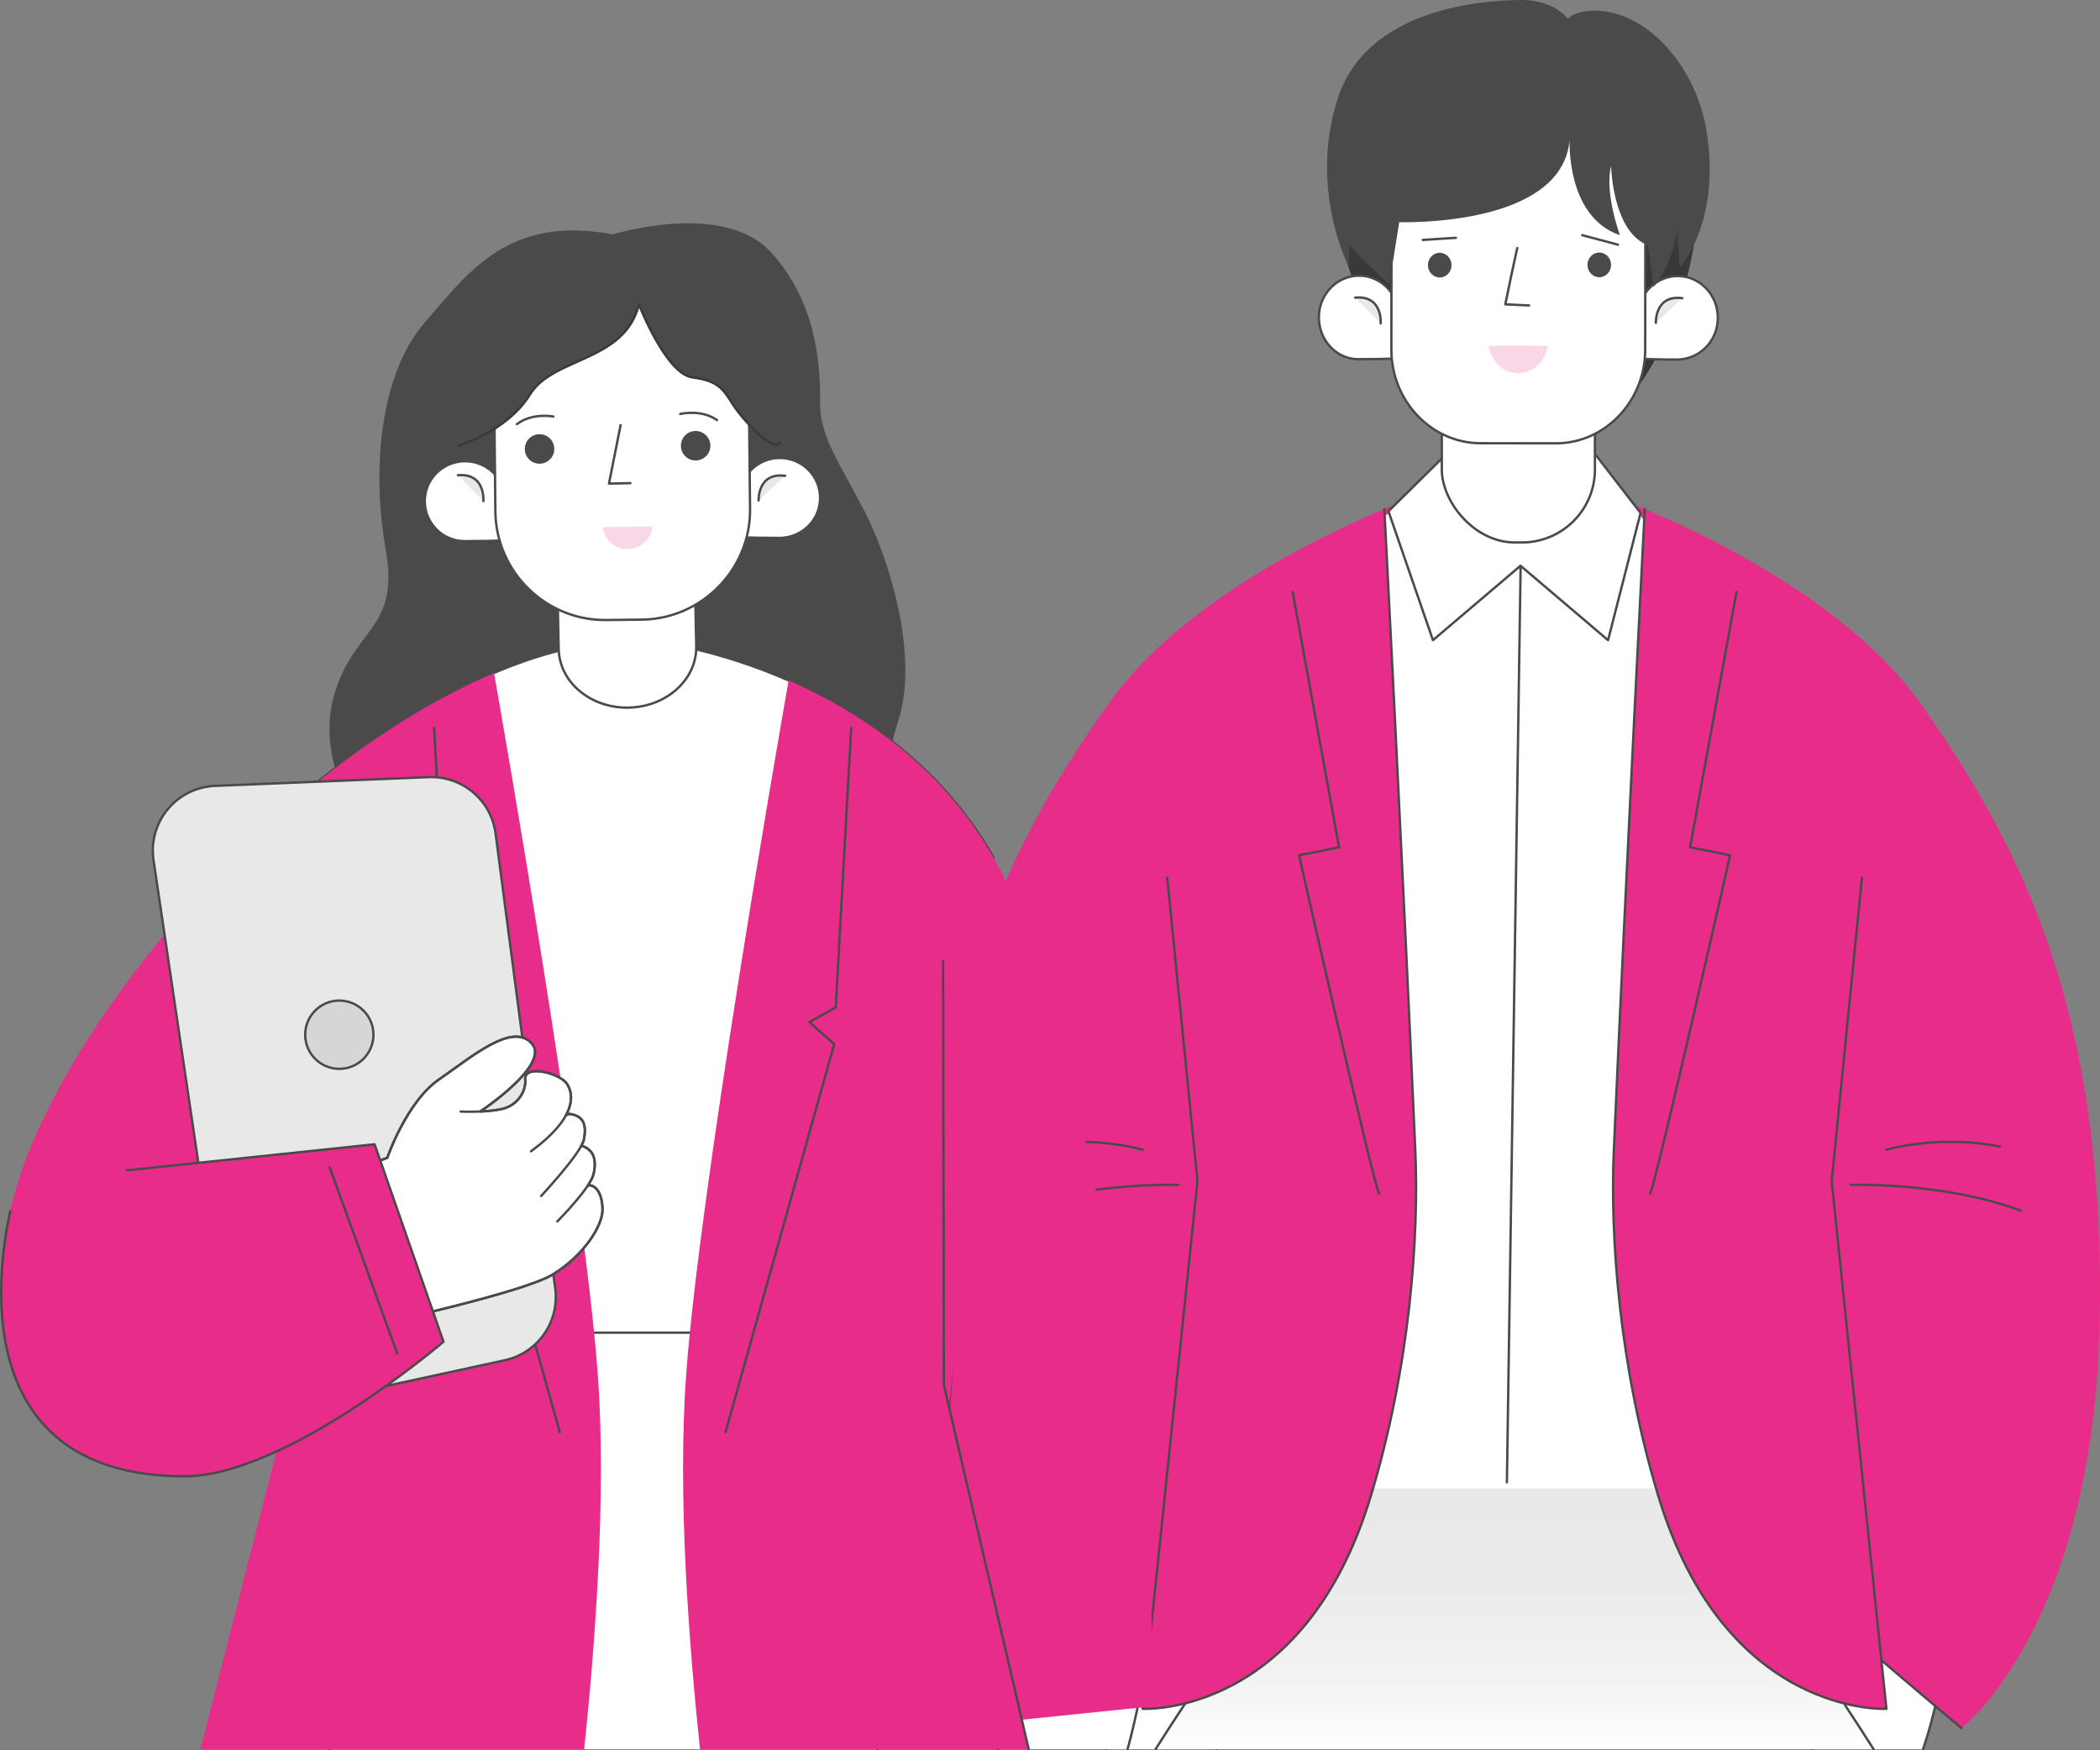 <?xml version="1.0" encoding="UTF-8"?>
<svg id="Layer_2" data-name="Layer 2" xmlns="http://www.w3.org/2000/svg" xmlns:xlink="http://www.w3.org/1999/xlink" viewBox="0 0 888.99 740.88">
  <rect x="0" y="0" width="888.99" height="740.88" fill="#808080" stroke="none"/>
  <defs>
    <style>
      .cls-1 {
        fill: #e8e8e8;
      }

      .cls-1, .cls-2, .cls-3, .cls-4, .cls-5, .cls-6 {
        stroke-linecap: round;
        stroke-linejoin: round;
      }

      .cls-1, .cls-2, .cls-3, .cls-5, .cls-6 {
        stroke: #4b4a4b;
      }

      .cls-2, .cls-7 {
        fill: #fff;
      }

      .cls-3 {
        fill: #d6d6d6;
      }

      .cls-4 {
        stroke: #3a3a3a;
      }

      .cls-4, .cls-5 {
        fill: none;
      }

      .cls-6 {
        fill: url(#linear-gradient);
      }

      .cls-8 {
        fill: url(#linear-gradient-2);
      }

      .cls-8, .cls-9, .cls-10, .cls-7, .cls-11 {
        stroke-width: 0px;
      }

      .cls-9 {
        fill: #fad7e8;
      }

      .cls-10 {
        fill: #4b4a4b;
      }

      .cls-11 {
        fill: #e72d89;
      }
    </style>
    <linearGradient id="linear-gradient" x1="641.16" y1="740.38" x2="641.16" y2="618.93" gradientUnits="userSpaceOnUse">
      <stop offset="0" stop-color="#fff"/>
      <stop offset=".21" stop-color="#f4f4f4"/>
      <stop offset=".55" stop-color="#ebebeb"/>
      <stop offset="1" stop-color="#e8e8e8"/>
    </linearGradient>
    <linearGradient id="linear-gradient-2" x1="642.27" y1="171.73" x2="642.27" y2="5.42" gradientUnits="userSpaceOnUse">
      <stop offset=".24" stop-color="#353536"/>
      <stop offset=".57" stop-color="#403f40"/>
      <stop offset="1" stop-color="#4b4a4b"/>
    </linearGradient>
  </defs>
  <g id="Layer_1-2" data-name="Layer 1">
    <g>
      <g>
        <g>
          <g>
            <path class="cls-2" d="m767.27,740.38c-8.36-17.78-14.38-36.61-14.38-36.61,0,0,18.01-62.52,32.41-62.03,14.41.49,32.16,15.59,39.61,51.75,0,0-.13.97-.4,2.69-1.11,7.03-4.5,26.61-10.42,44.2"/>
            <g>
              <path class="cls-11" d="m830.32,731.42s55.82-42.56,58.52-171.44c2.7-128.88-31.51-199.59-75.63-261.92-44.12-62.33-152.14-97.49-166.1-99.27-13.96-1.78-9.12,333.15-4.34,356.56,4.78,23.41,187.55,176.07,187.55,176.07Z"/>
              <path class="cls-5" d="m642.77,555.35c4.78,23.41,187.55,176.07,187.55,176.07"/>
              <g>
                <path class="cls-5" d="m783.5,501.52s38.93-1.38,72.03,10.9"/>
                <path class="cls-5" d="m798.58,486.63s21.99-6.55,48.05-1.33"/>
              </g>
            </g>
          </g>
          <g>
            <path class="cls-2" d="m515.05,740.38c8.36-17.78,14.38-36.61,14.38-36.61,0,0-18.01-62.52-32.41-62.03-14.41.49-32.16,15.59-39.61,51.75,0,0,.13.97.4,2.69,1.11,7.03,4.5,26.61,10.42,44.19"/>
            <g>
              <path class="cls-11" d="m452,731.42s-55.82-42.56-58.52-171.44c-2.7-128.88,31.51-199.59,75.63-261.92,44.12-62.33,152.14-97.49,166.1-99.27,13.96-1.78,9.12,333.15,4.34,356.56-4.78,23.41-187.55,176.07-187.55,176.07Z"/>
              <path class="cls-5" d="m639.56,555.35c-4.78,23.41-187.55,176.07-187.55,176.07"/>
              <g>
                <path class="cls-5" d="m498.82,501.52s-38.93-1.38-72.03,10.9"/>
                <path class="cls-5" d="m483.74,486.63s-21.99-6.55-48.05-1.33"/>
              </g>
            </g>
          </g>
        </g>
        <g>
          <path class="cls-6" d="m793.14,740.38c-3.74-5.93-7.86-12.27-12.02-18.58l-28.23-100.5-245.24-2.36,2.39,89.6c-6.96,10.35-14.45,21.68-20.86,31.84"/>
          <path class="cls-7" d="m533.43,630.02h197.63s11.55-389.65-43.89-417.93c-55.44-28.28-146.33-7.09-173.34,138.09-27.01,145.18,19.6,279.84,19.6,279.84Z"/>
          <line class="cls-5" x1="644.02" y1="219.83" x2="637.91" y2="627.44"/>
        </g>
        <g>
          <polygon class="cls-2" points="694.5 217.12 675.86 192.96 648.19 192.96 639.17 192.96 611.5 192.96 587.77 216.38 606.61 270.96 643.68 239.46 680.74 270.96 694.5 217.12"/>
          <g>
            <path class="cls-8" d="m584.33,138.85c-3.33.58-18.66-30.53-19.75-56.31-1.09-25.77,9.05-83.03,78.87-76.63,23.81,2.18,76.79,2.53,76.59,64.31-.21,62.3-27.89,97.91-34.1,101.32-6.22,3.4-50.57-41.51-101.61-32.7Z"/>
            <rect class="cls-2" x="610.36" y="150.57" width="64.82" height="79.03" rx="30.91" ry="30.91"/>
            <g>
              <g>
                <path class="cls-2" d="m727.21,134.9c-.2,9.76-7.97,17.29-17.36,17.29-50.48,0-16.84-8.3-16.64-18.06.2-9.76,7.98-17.5,17.36-17.29,9.39.21,16.84,8.3,16.64,18.06Z"/>
                <path class="cls-1" d="m700.97,136.64s-.5-12.02,11.23-10.42"/>
              </g>
              <g>
                <path class="cls-2" d="m558.32,133.97c-.2,9.76,7.25,18.06,16.64,18.06,55.32,0,17.16-7.53,17.36-17.29.2-9.76-7.25-17.85-16.64-18.06-9.39-.21-17.16,7.53-17.36,17.29Z"/>
                <path class="cls-1" d="m584.47,136.89s1-11.99-10.79-10.92"/>
              </g>
            </g>
            <path class="cls-2" d="m696.46,148.08c-.02,21.78-17.05,39.59-37.83,39.56l-31.88-.04c-20.78-.03-37.77-17.87-37.74-39.65l.08-69.96c.02-21.78,17.05-39.59,37.83-39.56l31.88.04c20.78.03,37.77,17.87,37.74,39.65l-.08,69.96Z"/>
            <g>
              <path class="cls-9" d="m630.28,146.33c.78,6.52,6.02,11.59,12.46,11.6,6.43,0,11.69-5.05,12.48-11.57l-24.94-.03Z"/>
              <path class="cls-2" d="m642.3,104.96c-1.76,7.93-3.44,15.89-5.06,23.85,3.35.15,6.71.31,10.06.48"/>
              <path class="cls-10" d="m614.48,112.12c.05,2.89-2.15,5.28-4.91,5.33-2.76.05-5.03-2.25-5.08-5.14-.05-2.89,2.15-5.28,4.9-5.33,2.76-.05,5.03,2.25,5.08,5.14Z"/>
              <path class="cls-10" d="m682.01,112.02c.05,2.89-2.15,5.28-4.9,5.33-2.76.05-5.03-2.25-5.08-5.14-.05-2.89,2.15-5.28,4.9-5.33,2.76-.05,5.03,2.25,5.08,5.14Z"/>
              <path class="cls-2" d="m602.31,101.55c4.67-.3,9.34-.6,14.01-.89"/>
              <path class="cls-2" d="m669.82,99.54c5.04,1.34,10.09,2.69,15.13,4.03"/>
            </g>
            <path class="cls-10" d="m722.39,55.36c-4.66-28.92-27.24-52.32-49.16-50.77-7.39.52-9.5,3.34-9.5,3.34C659.89,3.44,653.42-.03,644,0c-16.29.05-65.49,3.42-77.77,41.89-12.28,38.47,4.77,71.06,4.77,71.06l.07-9.52c4.9,5.8,17.04,17.1,17.04,17.1l4.22-26.5s68.79,2.43,72.11-34.65c.11-1.25-2,32.21,21.32,40.17,0,0-6.62-18.01-3.74-29.25,0,0,.57,27.93,15.69,33.55l2.29,17.59s7.19-7.65,10.02-23.6l1.05,15.29s17.62-18.73,11.33-57.75Z"/>
          </g>
        </g>
        <g>
          <g>
            <path class="cls-11" d="m494.12,371.49l12.81,128.47-23.18,223.3s68.2,3.75,96.56-90.03c16.56-54.78,20.46-109.69,18.83-146.61-5.58-126.57-13.05-270.25-13.05-270.25,0,0-42.69,18.45-56.65,39.16-13.96,20.71-35.31,115.96-35.31,115.96Z"/>
            <path class="cls-5" d="m586.03,215.44s7.52,144.62,13.1,271.19c1.63,36.92-2.27,91.83-18.83,146.61-28.36,93.78-96.56,90.03-96.56,90.03l23.18-223.3-12.81-128.47"/>
            <path class="cls-5" d="m583.79,505.15c-2.13-2.7-33.87-143.15-33.87-143.15l16.94-3.38-19.64-108.04"/>
          </g>
          <g>
            <path class="cls-11" d="m788.2,371.49l-12.81,128.47,23.18,223.3s-68.2,3.75-96.56-90.03c-16.56-54.78-20.46-109.69-18.83-146.61,5.58-126.57,13.05-270.25,13.05-270.25,0,0,42.69,18.45,56.65,39.16,13.96,20.71,35.31,115.96,35.31,115.96Z"/>
            <path class="cls-5" d="m696.29,215.44s-7.52,144.62-13.1,271.19c-1.63,36.92,2.27,91.83,18.83,146.61,28.36,93.78,96.56,90.03,96.56,90.03l-23.18-223.3,12.81-128.47"/>
            <path class="cls-5" d="m698.53,505.15c2.13-2.7,33.87-143.15,33.87-143.15l-16.94-3.38,19.64-108.04"/>
          </g>
        </g>
      </g>
      <g>
        <g>
          <path class="cls-2" d="m422.44,740.38c-5.78-13.85-9.6-25.79-9.6-25.79,0,0,18.01-62.52,32.41-62.03,14.41.49,32.16,15.59,39.61,51.75,0,0-.13.97-.4,2.69-.88,5.6-3.22,19.19-7.13,33.38"/>
          <path class="cls-11" d="m280.36,272.04s94.81,11.97,139.8,90.21c38,66.09,71.31,271.39,67.48,359.98l-101.45,10.42-20.58-284.21-85.24-176.4Z"/>
          <path class="cls-11" d="m258.43,272.04c-39.4,1.91-95.16,31-144.79,76.81-49.63,45.81-98.33,112.76-109.31,163.82-9.36,43.53-7.3,112.17,73.77,112.17l111.87-251.1,68.47-101.69Z"/>
        </g>
        <path class="cls-10" d="m155.49,353.3s-22.46-28.92-14.2-58.52c8.26-29.6,28.1-27.72,21.97-62.39-6.14-34.67-2.02-74.59,16.57-95.93,18.59-21.34,35.39-45.56,79.65-37.24,0,0,46.64-14.61,66.95,7.63,20.31,22.23,20.82,50.26,20.75,64.03-.07,13.77,8.19,25.09,18.51,44.9,10.32,19.81,23.87,61.79,14.34,90.02-9.52,28.22-1.04,72.96-22.83,82.6-21.8,9.64-164.1,6.91-201.71-35.09Z"/>
        <g>
          <path class="cls-2" d="m163.43,586.63l219.83-2.01,18.5,11.25,16.01-222.61c-1.53-3.11,3.95-8.3,2.39-11.01-44.98-78.24-139.8-90.21-139.8-90.21h-21.93c-38.14,1.85-91.61,29.22-140.01,72.53l5.79,176.76-3.63,79.06,42.85-13.76Z"/>
          <polyline class="cls-2" points="139.56 740.38 139.56 564.07 371.35 564.07 371.35 740.38"/>
          <g>
            <path class="cls-11" d="m84.86,740.38h162.45c4.49-43.09,9.53-107.43,5.73-158.94-5.99-81.24-41.4-282.41-43.9-296.6-28.96,12.33-60.8,32.98-90.71,59.74l5.79,176.76-3.63,79.06-35.73,139.99Z"/>
            <path class="cls-11" d="m401.75,595.87l23.03-224.82c-1.53-3.11-3.07-6.1-4.62-8.8-22.38-38.92-57.09-61.44-86.32-74.24-5.19,29.56-37.63,215.99-43.34,293.42-3.83,51.86,1.31,115.87,5.82,158.94h139.16l-33.72-144.5Z"/>
          </g>
          <g>
            <polyline class="cls-5" points="183.77 308.08 190.33 426.38 201.47 432.58 190.98 441.96 236.95 606.13"/>
            <polyline class="cls-5" points="360.34 308.08 353.79 426.38 342.65 432.58 353.13 441.96 307.16 606.13"/>
          </g>
          <polyline class="cls-5" points="435.48 740.38 399.57 586.22 399.24 406.87"/>
          <line class="cls-5" x1="129.47" y1="406.87" x2="120.58" y2="600.39"/>
        </g>
        <g>
          <g>
            <path class="cls-1" d="m95.71,571.39l-30.72-207.33c-2.39-16.12,9.72-30.75,26.01-31.42l90.47-3.71c14.19-.58,26.47,9.76,28.32,23.84l25.26,192.61c1.85,14.14-7.44,27.35-21.38,30.37l-85.02,18.44c-15.5,3.36-30.62-7.09-32.94-22.78Z"/>
            <path class="cls-3" d="m158.09,437.95c0,7.98-6.47,14.45-14.45,14.45s-14.45-6.47-14.45-14.45,6.47-14.45,14.45-14.45,14.45,6.47,14.45,14.45Z"/>
          </g>
          <g>
            <g>
              <path class="cls-2" d="m249.03,501.69l-.09-.06c1.16-1.77,2.03-3.41,2.33-4.68,1.4-6.02.06-10.32-4.91-11.95l-.39.16c.64-1.14,1.09-2.15,1.24-2.93,1.09-5.77.14-9.97-6.11-10.76l-1.52.57c3.28-6.03,2.27-10.46.5-13.21-3.03-4.71-18.39-8.49-17.72-1.88.45,4.41-2.76,10.84-9.88,12.45-2.76.62-5.99.92-8.93,1.06l-.11-.08s29.57-19.63,21.77-28.61c-8.2-9.43-25.51,5.59-39.33,15.1-13.82,9.51-21.91,33.17-21.91,33.17l-37.06,14.03,17.26,60.02,16.33-3.71s60.96-13.32,73.36-20.84c13.41-8.13,21.23-20.81,21.21-27.43-.03-6.62-2.59-10.64-6.04-10.41Z"/>
              <g>
                <path class="cls-5" d="m235.93,516.98s13.94-14.01,15.34-20.03.06-10.32-4.91-11.95"/>
                <path class="cls-5" d="m229.08,506.2s17.04-18.21,18.13-23.97c1.09-5.77.14-9.97-6.12-10.76"/>
                <path class="cls-5" d="m203.42,470.37s29.57-19.63,21.77-28.61c-8.2-9.43-25.51,5.59-39.33,15.1-13.82,9.51-21.91,33.17-21.91,33.17l-37.06,14.03,17.26,60.02,16.33-3.71s60.96-13.32,73.36-20.84c13.41-8.13,21.23-20.81,21.21-27.43-.03-6.62-2.59-10.64-6.04-10.41"/>
                <path class="cls-5" d="m195,470.46s10.34.54,17.46-1.07c7.12-1.61,10.32-8.04,9.88-12.45-.67-6.61,14.69-2.83,17.72,1.88,3.03,4.71,3.98,14.31-15.27,28.48"/>
              </g>
            </g>
            <g>
              <path class="cls-11" d="m158.57,484.32l-104.91,11.03-49.33,17.32c-9.36,43.53-7.3,112.17,73.77,112.17,43.2,0,109.65-56.95,109.65-56.95l-29.17-83.57Z"/>
              <line class="cls-5" x1="139.56" y1="494.08" x2="168.19" y2="572.99"/>
              <path class="cls-5" d="m53.66,495.36l104.91-11.03,29.17,83.57s-66.45,56.95-109.65,56.95c-81.07,0-83.13-68.63-73.77-112.17"/>
            </g>
          </g>
        </g>
        <g>
          <g>
            <path class="cls-2" d="m266.14,299.51h0c-16.08.33-29.35-10.76-29.63-24.78l-.57-27.93c-.23-11.15,10.06-20.31,22.86-20.34l11.46-.03c12.93-.03,23.7,9.16,23.93,20.42l.55,26.68c.29,14.01-12.51,25.64-28.59,25.97Z"/>
            <g>
              <g>
                <path class="cls-2" d="m179.82,211.96c-.09,9.34,7.47,17.09,16.89,17.09,55.77,0,17.14-7.41,17.23-16.75.09-9.35-7.47-17-16.89-17.09-9.42-.09-17.14,7.41-17.23,16.75Z"/>
                <path class="cls-2" d="m347.17,210.93c-.09,9.35-7.81,16.75-17.23,16.75-59.52,0-16.98-7.75-16.89-17.09.09-9.34,7.81-16.85,17.23-16.75,9.42.09,16.99,7.75,16.89,17.09Z"/>
              </g>
              <path class="cls-2" d="m317.52,215.41c.27,25.5-20.38,46.59-45.89,46.86l-15.06.16c-25.51.27-46.59-20.38-46.86-45.89l-.52-50.03c-.27-25.51,20.38-46.59,45.89-46.86l15.06-.16c25.51-.27,46.59,20.38,46.86,45.89l.52,50.03Z"/>
              <g>
                <path class="cls-9" d="m276.28,222.9c-.61,5.29-5.03,9.43-10.49,9.49-5.46.06-9.96-4-10.68-9.27l21.17-.22Z"/>
                <g>
                  <path class="cls-10" d="m234.65,190.16c-.08,3.45-2.93,6.18-6.38,6.11-3.45-.07-6.18-2.93-6.11-6.38.07-3.45,2.93-6.18,6.38-6.11,3.45.07,6.18,2.93,6.11,6.38Z"/>
                  <path class="cls-10" d="m300.73,188.8c-.07,3.45-2.93,6.18-6.38,6.11-3.45-.07-6.18-2.93-6.11-6.38.08-3.45,2.93-6.18,6.38-6.11,3.45.08,6.18,2.93,6.11,6.38Z"/>
                </g>
                <g>
                  <path class="cls-2" d="m287.96,175.21s8.8-2.15,15.58,2.59"/>
                  <path class="cls-2" d="m234.28,176.31s-8.89-1.79-15.46,3.22"/>
                </g>
                <polyline class="cls-2" points="262.71 179.94 257.8 204.68 266.87 204.5"/>
              </g>
            </g>
            <g>
              <path class="cls-10" d="m193.82,188.67s20.75-5.83,30.58-21.76c9.82-15.94,39.95-13.56,46.08-38.07,0,0,11.38,29.43,22.68,30.9,11.3,1.47,13.15,5.29,17.29,11.74,4.15,6.45,16.98,20.17,19.66,15.81,2.69-4.37,5.19-51.55-15.19-67.19-20.38-15.64-63.54-20.41-83.24-14.75-19.71,5.66-53.14,45.93-37.86,83.34Z"/>
              <path class="cls-4" d="m193.82,188.67s20.75-5.83,30.58-21.76c9.82-15.94,39.95-13.56,46.08-38.07,0,0,11.38,29.43,22.68,30.9,11.3,1.47,13.15,5.29,17.29,11.74,4.15,6.45,16.98,20.17,19.66,15.81"/>
            </g>
          </g>
          <path class="cls-1" d="m321.14,211.83s-.5-12.02,11.23-10.42"/>
          <path class="cls-1" d="m204.63,212.08s1-11.99-10.79-10.92"/>
        </g>
      </g>
    </g>
  </g>
</svg>